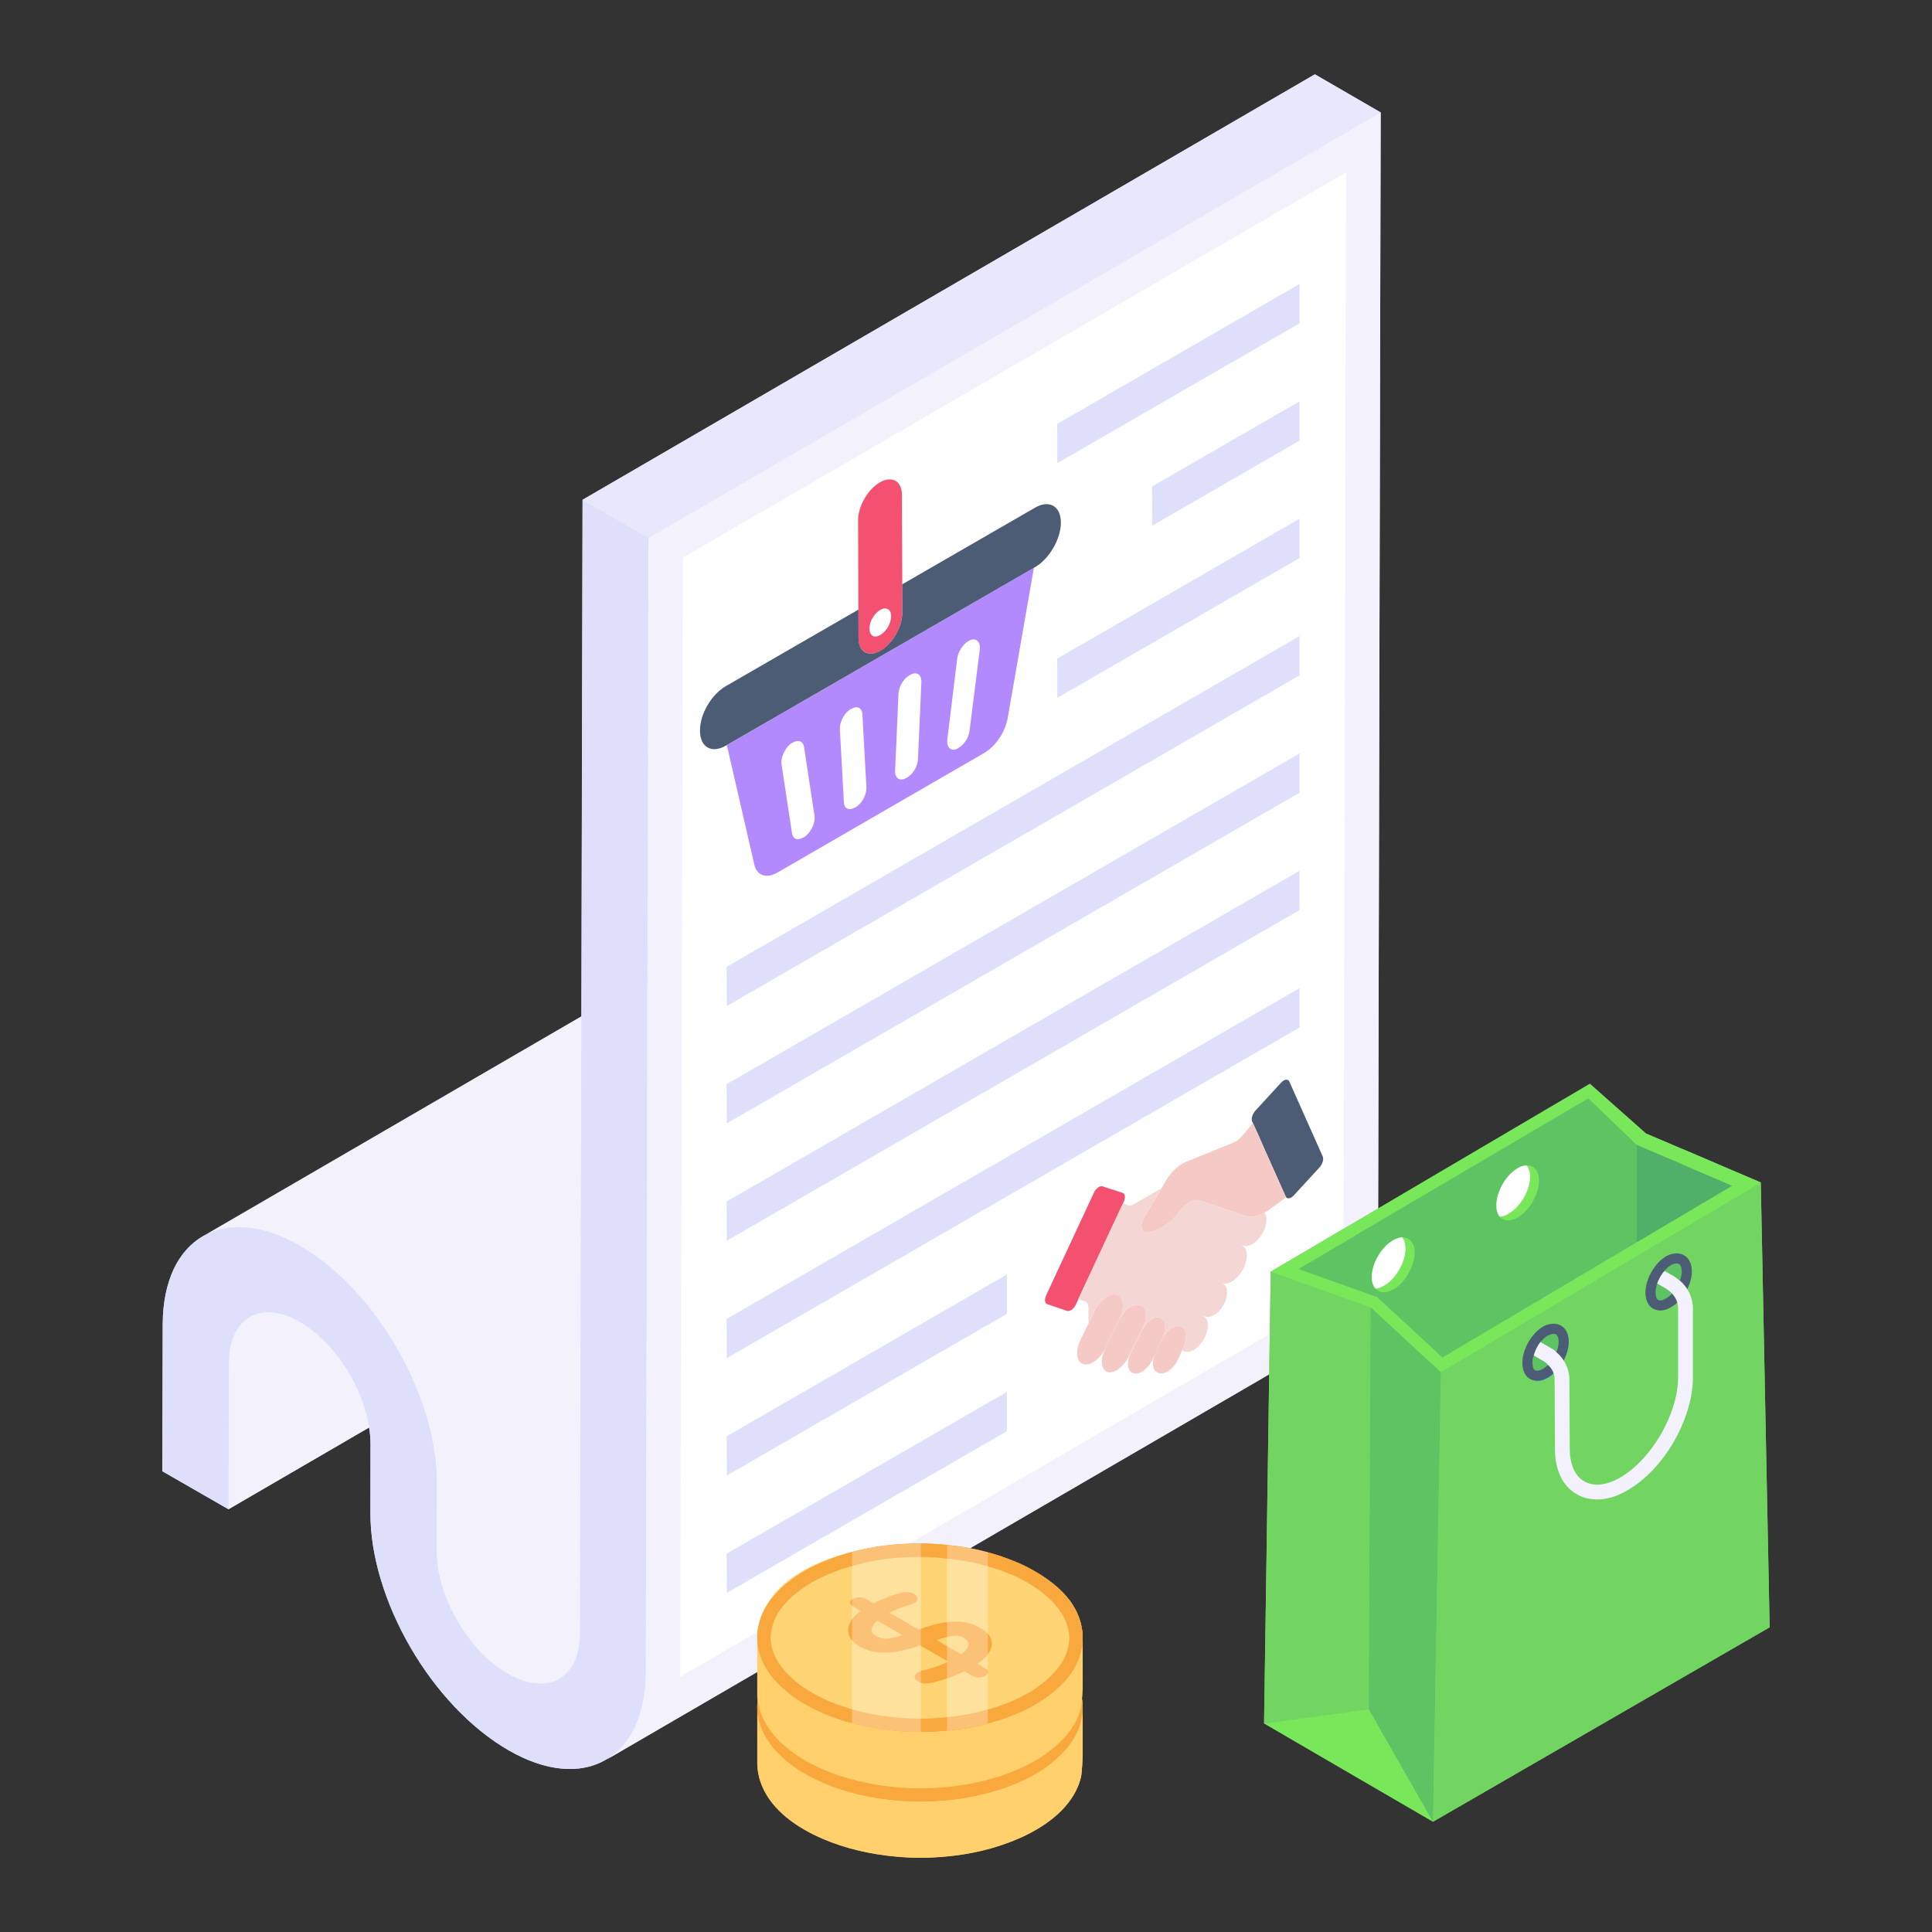 <svg id="Layer_1" enable-background="new 0 0 52 52" height="512" viewBox="0 0 52 52" width="512" xmlns="http://www.w3.org/2000/svg"><rect x="0" y="0" width="52" height="52" fill="#333333" stroke="none"/><g id="Shopping_Agreement"><g id="_x36_6"><g><g><g><g><g><path d="m37.161 3.03-.07 30.51c0 1.16-.41 1.99-1.07 2.37l-19.71 11.46c.07-.04.13-.09.2-.15-.67.54-1.69.54-2.82-.11-2.08-1.2-3.73-4.06-3.72-6.39v-1.85c0-.15-.01-.3-.04-.45l-3.78 2.2-1.78-1.02.01-3.96c.01-1.24.47-2.09 1.22-2.44l10.05-5.84.03-13.91 19.71-11.45z" fill="#e9e7fc"/></g></g></g></g><g><g><path d="m26.422 23.998c-.334.194-.554.616-.554 1.214l-.009 3.958-19.709 11.451.009-3.949c0-.598.22-1.02.554-1.222z" fill="#f3f1fc"/></g><g><path d="m34.768 33.734-19.709 11.451c-.352.211-.853.176-1.407-.141-1.055-.616-1.908-2.093-1.9-3.298v-1.847c.009-2.339-1.636-5.189-3.676-6.367-1.02-.589-1.952-.642-2.621-.255l19.709-11.451c.668-.396 1.601-.334 2.621.255 2.04 1.179 3.685 4.028 3.676 6.367v1.838c-.009 1.214.844 2.691 1.9 3.298.554.325 1.047.352 1.407.149z" fill="#f3f1fc"/></g><g><path d="m17.456 14.479-.071 30.518c-.007 2.336-1.665 3.286-3.697 2.112-2.078-1.2-3.726-4.058-3.719-6.394l.005-1.846c.003-1.205-.85-2.683-1.903-3.29-1.048-.605-1.907-.116-1.911 1.089l-.011 3.956-1.781-1.028.011-3.956c.007-2.336 1.665-3.28 3.697-2.107 2.037 1.176 3.684 4.029 3.678 6.365l-.005 1.846c-.003 1.21.85 2.688 1.903 3.296 1.094.632 1.953.142 1.956-1.068l.071-30.518z" fill="#dedffb"/></g><g><path d="m37.16 3.025-.07 30.516c0 1.161-.413 1.988-1.073 2.366l-19.709 11.459c.66-.387 1.073-1.205 1.073-2.366l.07-30.524z" fill="#f3f1fc"/></g><g><path d="m18.378 15.01 17.851-10.371-.066 28.899c0 .762-.227 1.345-.607 1.563l-17.248 10.029c.001-.043.07-30.12.07-30.12z" fill="#fff"/></g><g><path d="m15.68 13.454 19.709-11.453 1.776 1.025-19.709 11.453z" fill="#e9e7fc"/></g><g><g><g><path d="m23.696 16.415c.159-.092.292-.016.293.167.001.189-.132.418-.291.51-.165.095-.298.019-.298-.17-.001-.183.132-.412.296-.507z" fill="#fff"/></g></g><g enable-background="new"><g><g><path d="m19.563 20.056.74 3.217c.066.291.324.382.615.216l5.578-3.226c.299-.175.557-.557.624-.923l.707-4.057zm2.103 2.461-.05.025c-.15.091-.274.042-.299-.116l-.283-1.862c-.025-.166.091-.424.249-.549.017-.008.033-.017.05-.025.15-.091.283-.042.308.116l.283 1.862c.025.175-.091.424-.258.549zm1.363-.79-.017.008c-.158.091-.299.033-.299-.15l-.108-1.962c-.008-.183.116-.432.283-.532.008-.008.017-.008.025-.008.158-.1.291-.033.299.15l.108 1.962c.008.183-.116.432-.291.532zm1.679-1.297c-.008.2-.141.416-.308.507l-.017.008c-.166.091-.299 0-.291-.2l.091-2.07c.008-.2.141-.416.308-.507 0-.008.008-.008.017-.008.166-.091.299 0 .291.2zm1.388-.765c-.017.183-.15.382-.299.466l-.05.033c-.166.058-.274-.058-.249-.266l.266-2.178c.025-.183.158-.382.299-.466.017-.008.033-.017.05-.025.166-.066.283.05.258.258z" fill="#b28afd"/></g></g><g><g><path d="m24.276 13.321c0-.374-.266-.524-.59-.341-.333.191-.59.648-.59 1.023l.008 2.404v.773c.008.366.266.524.599.333.316-.183.582-.648.582-1.014v-.773zm-.582 3.767c-.158.1-.291.025-.291-.166-.008-.183.125-.416.291-.507.158-.091.291-.017.291.166 0 .191-.125.416-.291.507z" fill="#f45170"/></g></g><g><g><path d="m27.856 13.665c.382-.221.696-.048.698.398.001.439-.311.98-.693 1.2l-.031.018-8.266 4.772-.026.015c-.387.224-.696.042-.698-.398-.001-.226.073-.464.2-.684.127-.22.302-.406.493-.517l3.572-2.062.002.769c.001.372.262.527.591.337.324-.187.588-.645.587-1.017l-.002-.769z" fill="#4c5c75"/></g></g></g></g><g><g><g><g><path d="m34.978 7.643-6.523 3.766.003 1.056 6.52-3.764z" fill="#dedffb"/></g></g></g><g><g><g><path d="m34.978 10.802-3.97 2.292.003 1.056 3.967-2.291z" fill="#dedffb"/></g></g></g><g><g><g><path d="m34.978 13.961-6.523 3.766.003 1.056 6.52-3.764z" fill="#dedffb"/></g></g></g><g><g><g><path d="m34.978 17.12-15.42 8.902.003 1.056 15.417-8.901z" fill="#dedffb"/></g></g></g><g><g><g><path d="m34.978 20.279-15.42 8.902.003 1.056 15.417-8.901z" fill="#dedffb"/></g></g></g><g><g><g><path d="m34.978 23.437-15.42 8.902.003 1.056 15.417-8.901z" fill="#dedffb"/></g></g></g><g><g><g><path d="m34.978 26.596-15.42 8.903.003 1.056 15.417-8.901z" fill="#dedffb"/></g></g></g><g><g><g><path d="m27.1 34.304-7.541 4.354.003 1.056 7.538-4.352z" fill="#dedffb"/></g></g></g><g><g><g><path d="m27.1 37.463-7.541 4.354.003 1.056 7.538-4.352z" fill="#dedffb"/></g></g></g></g><g><g><g><path d="m31.555 35.739c.069-.04.137-.058.199-.049.109.019.17.124.17.264 0.0.078-.02.171-.06.265l-.057.135-.078.189c-.071.167-.189.304-.31.373-.069.04-.14.058-.202.047l-.014-.004c-.173-.028-.221-.257-.117-.514.004-.01.008-.02.013-.031l.035-.073.168-.346c.006-.01.013-.02.019-.03l.034-.047c.015-.019.03-.037.046-.055.009-.009.016-.017.023-.024.018-.018.034-.032.05-.046.002-.002.004-.003.006-.005.006-.005.011-.009.017-.013.003-.002.006-.004.008-.006.005-.004.011-.008.016-.011.003-.002.005-.004.008-.005.008-.005.015-.01.023-.014z" fill="#f5c9c6"/></g></g><g><g><path d="m31.004 35.508c.074-.043.149-.06.214-.043.095.027.146.122.147.251 0.0.086-.023.185-.07.29l-.03.064c.001-.002.002-.003.002-.005l-.129.275-.035.073c-.005.01-.009.021-.013.031l-.068.145c-.07.15-.179.269-.289.333-.075.043-.151.061-.215.044l-.014-.008c-.163-.046-.194-.297-.066-.555l.192-.388.095-.191c.07-.141.175-.256.281-.317z" fill="#f5c9c6"/></g></g><g><g><path d="m30.434 35.17c.088-.051.177-.069.253-.042l.007.004c.097.034.149.135.151.266.001.102-.027.223-.088.345l-.135.273-.253.513c-.079.159-.195.283-.312.351-.089.051-.179.07-.254.046-.095-.039-.15-.14-.15-.272-0-.101.03-.216.087-.335l.013-.031.368-.758c.005-.01.01-.02.015-.03.015-.028.031-.055.047-.081.015-.023.031-.045.047-.066.062-.078.132-.141.203-.182z" fill="#f5c9c6"/></g></g><g><g><path d="m29.798 34.897c.092-.053.185-.073.263-.048.109.035.163.148.164.296 0.0.105-.03.228-.091.353l-.013.031-.368.758c-.082.17-.207.308-.335.381-.092.053-.185.073-.265.047-.183-.058-.218-.346-.073-.648l.219-.45.162-.335c.005-.011.01-.021.016-.032.016-.03.033-.059.051-.086.016-.025.033-.048.051-.07.011-.014.022-.028.034-.041.036-.041.074-.077.114-.107.024-.018.047-.034.071-.048z" fill="#f5c9c6"/></g></g><g><g><path d="m29.574 31.949c.036-.021.072-.028.102-.018l.54.176c.068.023.082.128.028.245l-.017.033-.742 1.591-.209.449-.254.544-.064.142c-.033.069-.083.124-.133.153-.036.021-.073.028-.104.019l-.533-.18c-.068-.023-.082-.132-.031-.239l1.286-2.763c.031-.068.081-.123.132-.152z" fill="#f45170"/></g></g><g><g><path d="m34.551 29.082c.065-.037.126-.028.152.03l.898 2.013c.034.078-.006.206-.084.294l-.694.755c-.023.025-.046.043-.069.057-.055.032-.107.03-.138-.007l-.014-.023-.584-1.309-.161-.368-.137-.299-.017-.037c-.034-.074.006-.206.087-.296l.694-.755c.021-.023.044-.041.066-.054z" fill="#4c5c75"/></g></g><g><g><path d="m33.721 30.224.137.299.161.368.584 1.309.014.023-.437.323c-.047.035-.095.063-.142.09l-.075.035-.081.035-.061.016-.058.014-.071.01c-.071.006-.136-.007-.197-.027l-1.145-.392-.065-.017c-.078-.028-.174-.01-.271.046-.068.04-.137.098-.2.171l-.125.146c-.134.159-.283.286-.432.372-.136.078-.272.123-.399.127-.088.004-.136-.066-.136-.167-0-.07.023-.154.074-.238l.466-.784.122-.207c.117-.199.275-.361.438-.455.03-.017.06-.032.09-.045l1.278-.52c.021-.009.042-.019.063-.031.073-.042.145-.105.211-.186z" fill="#f5c9c6"/></g></g><g><g><path d="m30.227 32.385.129.054c.041.019.098.009.153-.022l.752-.434-.466.784c-.051.084-.074.168-.074.238 0.0.101.048.171.136.167.126-.004.263-.049.399-.127.149-.086.297-.213.432-.372l.125-.146c.063-.073.132-.132.2-.171.097-.056.193-.075.271-.046l.065.017 1.145.392c.061.019.126.033.197.027l.071-.01.058-.014.061-.016.081-.035.075-.035c.082.12.065.348-.06.565-.078.131-.172.228-.271.285-.081.047-.159.065-.227.045l-.088-.023c.19.054.225.346.073.64-.081.157-.197.282-.314.349-.082.047-.164.066-.235.05l-.037-.01c.18.044.201.329.046.598-.068.118-.159.211-.251.264-.076.044-.152.06-.217.041l-.35-.106.251.077c.187.056.205.354.039.641-.071.123-.172.228-.267.283-.081.047-.163.063-.231.043l-.092-.025.057-.135c.04-.094.061-.187.06-.265-0-.14-.062-.245-.17-.264-.062-.009-.131.01-.199.049-.008.005-.016.01-.024.015-.013.009-.019.013-.024.017-.014.01-.02.015-.025.019-.022.018-.038.033-.054.048-.01.01-.017.017-.024.025-.029.032-.056.066-.081.103-.007.01-.013.02-.019.03-.014.023-.027.046-.039.071l.028-.06c.047-.105.071-.205.07-.29-0-.129-.052-.224-.147-.251-.064-.017-.139-0-.214.043-.106.061-.211.176-.281.317l-.095.191.128-.273c.061-.122.089-.243.088-.345-.002-.132-.053-.232-.151-.266-.082-.03-.171-.012-.26.039-.071.041-.142.104-.203.182-.016.021-.032.043-.047.066-.017.026-.033.053-.047.081-.005.01-.01.02-.015.03l.013-.031c.061-.125.091-.248.091-.353-0-.148-.055-.261-.164-.296-.078-.025-.171-.005-.263.048-.024.014-.048.03-.071.048-.039.03-.078.066-.114.107-.011.013-.023.027-.034.041-.018.022-.035.046-.051.07-.018.028-.035.056-.051.086-.005.01-.011.021-.016.032l-.162.335-.001-.409c-0-.101-.041-.175-.116-.19l-.16-.048.254-.544.209-.449z" fill="#f4d6d4"/></g></g></g></g><g><g><g><g><g><path d="m29.121 45.73v.01c.02.07.02.15.02.22v1.22c0 .12-.02.54-.05.66-.33 1.36-2.28 2.02-3.67 2.13-.43.04-.86.04-1.29 0-1.41-.12-3.34-.76-3.7-2.13-.03-.13-.05-.26-.05-.39v-1.49c0-.06 0-.13.01-.19-.01-.06-.01-.12-.01-.19v-1.49c0-.12.01-.25.05-.38.388-1.606 2.696-2.16 4.35-2.16 1.742 0 4.36.814 4.36 2.54v1.22c0 .07-.01.26-.02.42z" fill="#ffd06c"/></g></g></g></g></g><g><g><g><g><path d="m29.138 45.963.003 1.22c0 .121-.018.534-.047.655-.098.402-.369.794-.809 1.136-.123.101-.264.195-.418.284-.152.089-.315.172-.49.244-.588.255-1.261.414-1.958.472-.425.036-.858.038-1.285 0-.697-.06-1.377-.217-1.967-.472-.17-.072-.333-.154-.49-.244-.154-.089-.295-.183-.422-.284-.443-.34-.715-.733-.82-1.138-.034-.127-.051-.255-.051-.384l.002-1.493c0 .121.018.244.049.364.105.405.378.796.82 1.138.127.098.268.192.422.282.156.092.32.172.49.244.59.255 1.27.414 1.967.472.427.038.861.038 1.288 0 .695-.058 1.37-.215 1.956-.472.174-.072.338-.152.49-.241.154-.089.295-.186.418-.284.44-.342.711-.735.809-1.138.029-.118.045-.239.045-.36z" fill="#ffd06c"/></g><g><path d="m27.846 44.158c.156.09.297.185.42.283.443.341.718.733.823 1.137.064.247.065.498.004.745-.099.403-.368.794-.809 1.136-.123.1-.263.194-.418.284-.153.089-.316.171-.489.243-.587.255-1.262.413-1.958.471-.427.036-.86.037-1.286 0-.697-.059-1.377-.217-1.967-.472-.17-.072-.334-.153-.489-.243-.156-.09-.296-.184-.423-.283-.443-.341-.715-.733-.822-1.138-.065-.246-.065-.498-.006-.744.1-.404.37-.795.809-1.136.125-.101.265-.195.418-.284.155-.09.318-.171.489-.243.589-.256 1.264-.414 1.961-.473.425-.035.858-.035 1.285.001.699.06 1.376.218 1.966.473.174.072.337.153.492.243z" fill="#f9a83d"/></g><g><path d="m29.092 46.325c-.094.398-.369.796-.811 1.136-.123.101-.26.195-.412.282-.152.087-.318.174-.492.246-.246.109-.514.195-.789.268-.355.094-.724.159-1.1.195-.022 0-.043.007-.065.007-.21.014-.42.029-.637.029-.217 0-.434-.007-.651-.029-.413-.036-.818-.101-1.201-.21-.268-.065-.521-.159-.767-.26-.166-.072-.333-.159-.492-.246-.152-.087-.297-.181-.42-.282-.441-.34-.716-.738-.825-1.136-.065-.246-.065-.499 0-.745.094-.405.369-.796.803-1.136.13-.101.268-.195.42-.289.159-.087.318-.166.492-.239.246-.109.514-.203.789-.268.376-.109.767-.174 1.172-.21.224-.015.456-.022.68-.022.195 0 .405.007.601.029.036 0 .065.007.101.014.376.029.745.094 1.1.195.268.065.521.159.767.26.174.072.333.152.492.246.152.087.297.181.42.282.441.34.716.731.825 1.136.065.246.065.499-0.0.745z" fill="#f9a83d"/></g><g><path d="m24.786 48.127c-.205 0-.411-.007-.616-.027-.428-.037-.799-.102-1.138-.198-.277-.067-.523-.163-.728-.247-.15-.065-.306-.147-.456-.229-.127-.073-.255-.155-.363-.244-.373-.287-.614-.614-.706-.952-.049-.183-.049-.372.001-.557.078-.335.311-.658.676-.944.12-.093.247-.18.387-.267.131-.071.279-.145.441-.213.249-.11.494-.193.733-.249.351-.101.712-.165 1.121-.202.208-.013.431-.02.648-.02.182 0 .378.007.561.027l.113.015c.354.027.7.089 1.028.183.282.069.537.168.729.247.156.065.301.137.445.223.139.079.266.162.375.251.375.289.615.615.705.95.049.185.049.373-0.0.559-.078.332-.32.664-.681.943-.117.095-.238.178-.372.254-.139.08-.292.16-.452.227-.218.096-.458.177-.741.251-.333.089-.683.151-1.043.186-.257.021-.459.035-.667.035z" fill="#ffd475"/></g><g><g><path d="m26.623 46.344c.073-.12.087-.24.053-.353-.04-.113-.133-.213-.273-.293-.18-.106-.366-.166-.566-.18-.193-.007-.379.007-.566.047-.16.04-.339.093-.546.166l-.785-.453c.18-.093.373-.166.572-.22l.093-.033c.067-.04.093-.087.087-.133-.007-.047-.033-.087-.087-.12-.1-.053-.226-.067-.353-.033-.246.067-.499.16-.739.286l-.206-.12c-.053-.027-.107-.04-.18-.04-.067 0-.126.013-.173.04-.047.027-.073.066-.073.1 0 .04.027.073.08.106l.206.12c-.146.106-.246.213-.293.326-.06.12-.06.24-.02.346.053.113.153.206.286.286.166.093.339.146.539.16.18.013.373 0 .552-.047.153-.027.339-.08.533-.146l.759.439c-.213.1-.446.186-.699.24-.047.013-.08.027-.113.047-.06.033-.1.08-.093.126 0 .047.033.087.093.12.047.027.1.047.166.053l.18-.013c.32-.073.626-.18.905-.313l.206.12c.053.027.12.047.18.047.067-.007.126-.02.173-.047.047-.027.073-.067.073-.1 0-.04-.027-.073-.073-.1l-.213-.126c.146-.093.253-.2.313-.306zm-3.042-.433c-.093-.06-.14-.12-.12-.2.013-.073.067-.146.153-.22l.679.393c-.153.047-.293.073-.399.087-.126.013-.22-.013-.313-.06zm2.283.486-.659-.386c.166-.053.319-.093.433-.106.12-.02.206-.007.28.04.14.08.28.213-.053.453z" fill="#f9a83d"/></g></g></g></g><g><g><g><path d="m29.138 44.092.003 1.22c0 .121-.018.534-.047.655-.098.402-.369.794-.809 1.136-.123.101-.264.195-.418.284-.152.089-.315.172-.49.244-.588.255-1.261.414-1.958.472-.425.036-.858.038-1.285 0-.697-.06-1.377-.217-1.967-.472-.17-.072-.333-.154-.49-.244-.154-.089-.295-.183-.422-.284-.443-.34-.715-.733-.82-1.138-.034-.127-.051-.255-.051-.384l.002-1.493c0 .121.018.244.049.364.105.405.378.796.82 1.138.127.098.268.192.422.282.156.092.32.172.49.244.59.255 1.27.414 1.967.472.427.038.861.038 1.288 0 .695-.058 1.37-.215 1.956-.472.174-.072.338-.152.49-.241.154-.089.295-.186.418-.284.44-.342.711-.735.809-1.138.029-.118.045-.239.045-.36z" fill="#ffd06c"/></g><g><path d="m27.846 42.287c.156.09.297.185.42.283.443.341.718.733.823 1.137.064.247.065.498.004.745-.099.403-.368.794-.809 1.136-.123.1-.263.194-.418.284-.153.089-.316.171-.489.243-.587.255-1.262.413-1.958.471-.427.036-.86.037-1.286 0-.697-.059-1.377-.217-1.967-.472-.17-.072-.334-.153-.489-.243-.156-.09-.296-.184-.423-.283-.443-.341-.715-.733-.822-1.138-.065-.246-.065-.498-.006-.744.1-.404.37-.795.809-1.136.125-.101.265-.195.418-.284.155-.09.318-.171.489-.243.589-.256 1.264-.414 1.961-.473.425-.035.858-.035 1.285.001.699.06 1.376.218 1.966.473.174.072.337.153.492.243z" fill="#f9a83d"/></g><g><path d="m29.092 44.454c-.094.398-.369.796-.811 1.136-.123.101-.26.195-.412.282-.152.087-.318.174-.492.246-.246.109-.514.195-.789.268-.355.094-.724.159-1.1.195-.022 0-.043.007-.065.007-.21.014-.42.029-.637.029-.217 0-.434-.007-.651-.029-.413-.036-.818-.101-1.201-.21-.268-.065-.521-.159-.767-.26-.166-.072-.333-.159-.492-.246-.152-.087-.297-.181-.42-.282-.441-.34-.716-.738-.825-1.136-.065-.246-.065-.499 0-.745.094-.405.369-.796.803-1.136.13-.101.268-.195.42-.289.159-.087.318-.166.492-.239.246-.109.514-.203.789-.268.376-.109.767-.174 1.172-.21.224-.015.456-.022.68-.022.195 0 .405.007.601.029.036 0 .065.007.101.014.376.029.745.094 1.1.195.268.065.521.159.767.26.174.072.333.152.492.246.152.087.297.181.42.282.441.34.716.731.825 1.136.065.246.065.499-0.0.745z" fill="#f9a83d"/></g><g><path d="m24.786 46.256c-.205 0-.411-.007-.616-.027-.428-.037-.799-.102-1.138-.198-.277-.067-.523-.163-.728-.247-.15-.065-.306-.147-.456-.229-.127-.073-.255-.155-.363-.244-.373-.287-.614-.614-.706-.952-.049-.183-.049-.372.001-.557.078-.335.311-.658.676-.944.12-.093.247-.18.387-.267.131-.071.279-.145.441-.213.249-.11.494-.193.733-.249.351-.101.712-.165 1.121-.202.208-.013.431-.02.648-.02.182 0 .378.007.561.027l.113.015c.354.027.7.089 1.028.183.282.069.537.168.729.247.156.065.301.137.445.223.139.079.266.162.375.251.375.289.615.615.705.95.049.185.049.373-0.0.559-.078.332-.32.664-.681.943-.117.095-.238.178-.372.254-.139.08-.292.16-.452.227-.218.096-.458.177-.741.251-.333.089-.683.151-1.043.186-.257.021-.459.035-.667.035z" fill="#ffd475"/></g><g><g><path d="m26.623 44.473c.073-.12.087-.24.053-.353-.04-.113-.133-.213-.273-.293-.18-.106-.366-.166-.566-.18-.193-.007-.379.007-.566.047-.16.04-.339.093-.546.166l-.785-.453c.18-.093.373-.166.572-.22l.093-.033c.067-.04.093-.087.087-.133-.007-.047-.033-.087-.087-.12-.1-.053-.226-.067-.353-.033-.246.067-.499.16-.739.286l-.206-.12c-.053-.027-.107-.04-.18-.04-.067 0-.126.013-.173.04-.047.027-.073.066-.073.1 0 .04.027.073.08.106l.206.12c-.146.106-.246.213-.293.326-.06.12-.06.24-.02.346.053.113.153.206.286.286.166.093.339.146.539.16.18.013.373 0 .552-.047.153-.027.339-.08.533-.146l.759.439c-.213.1-.446.186-.699.24-.047.013-.08.027-.113.047-.06.033-.1.08-.093.126 0 .047.033.087.093.12.047.027.1.047.166.053l.18-.013c.32-.073.626-.18.905-.313l.206.12c.053.027.12.047.18.047.067-.007.126-.02.173-.047.047-.027.073-.067.073-.1 0-.04-.027-.073-.073-.1l-.213-.126c.146-.093.253-.2.313-.306zm-3.042-.433c-.093-.06-.14-.12-.12-.2.013-.073.067-.146.153-.22l.679.393c-.153.047-.293.073-.399.087-.126.013-.22-.013-.313-.06zm2.283.486-.659-.386c.166-.053.319-.093.433-.106.12-.02.206-.007.28.04.14.08.28.213-.053.453z" fill="#f9a83d"/></g></g><g opacity=".3"><g><path d="m24.786 41.545v5.073c-.217 0-.434-.007-.651-.029-.413-.036-.818-.101-1.201-.21v-4.602c.376-.109.767-.174 1.172-.21.224-.015.456-.022.68-.022z" fill="#fff"/></g><g><path d="m26.588 41.784v4.602c-.355.094-.724.159-1.1.195v-4.993c.376.029.745.094 1.1.195z" fill="#fff"/></g></g></g></g></g></g><g><g><g><path d="m47.631 43.8-9.06 5.23-4.54-2.64-.01-.01.18-12.15c.1-.06 9.16-5.4 8.59-5.06l1.51 1.34.99.42 2.1.9z" fill="#72d561"/></g></g></g><g><g><g><path d="m36.843 46.004-2.815.385 4.542 2.644z" fill="#78e75a"/></g><g><path d="m34.204 34.226 8.591-5.053 1.504 1.333 3.093 1.322-8.609 5.103-1.89-1.743z" fill="#78e75a"/></g><g><path d="m42.749 29.563-7.809 4.594 2.118.758 1.765 1.628 5.228-3.099v-2.63z" fill="#5ec363"/></g><g><path d="m44.051 30.813v2.63l2.578-1.529z" fill="#50b069"/></g><g><g><path d="m38.076 33.71c0 .366-.255.813-.574.996-.199.111-.374.096-.478-.024-.064-.064-.104-.167-.104-.311 0-.358.255-.805.574-.988.096-.056.175-.08.247-.08.199 0 .335.151.335.406z" fill="#78e75a"/></g></g><g><g><path d="m41.422 31.774c0 .366-.255.813-.574.996-.207.12-.382.096-.486-.024-.056-.072-.088-.175-.088-.303 0-.366.255-.813.566-.996.088-.056.175-.08.247-.08.199-.008.335.143.335.406z" fill="#78e75a"/></g></g><g><g><path d="m37.829 33.606c0 .366-.255.813-.574.996-.088.048-.159.072-.231.08-.064-.064-.104-.167-.104-.311 0-.358.255-.805.574-.988.096-.056.175-.08.247-.08.056.072.088.175.088.303z" fill="#fff"/></g></g><g><g><path d="m41.183 31.67c0 .366-.255.813-.582.996-.08.056-.167.08-.239.08-.056-.072-.088-.175-.088-.303 0-.366.255-.813.566-.996.088-.056.175-.08.247-.08.056.064.096.167.096.303z" fill="#fff"/></g></g><g><path d="m36.893 35.189-.052 10.82-2.817.376.177-12.156z" fill="#72d561"/></g><g><path d="m36.892 35.187 1.89 1.743-.213 12.102-1.727-3.029z" fill="#5ec363"/></g><g><path d="m47.392 31.827.237 11.971-9.059 5.235.213-12.102z" fill="#72d561"/></g><g><g><path d="m42.223 36.104c0 .366-.255.813-.574.996-.199.111-.374.096-.478-.024-.064-.064-.104-.167-.104-.311 0-.358.255-.805.574-.988.096-.056.175-.08.247-.08.199 0 .335.151.335.406z" fill="#57b3fe"/></g></g><g><path d="m41.976 36.001c0 .366-.255.813-.574.996-.088.048-.159.072-.231.08-.064-.064-.104-.167-.104-.311 0-.358.255-.805.574-.988.096-.056.175-.08.247-.08.056.072.088.175.088.303z" fill="#5ec363"/></g><g><path d="m45.33 34.065c0 .366-.255.813-.582.996-.08.056-.167.08-.239.08-.056-.072-.088-.175-.088-.303 0-.366.255-.813.566-.996.088-.056.175-.08.247-.08.056.064.096.167.096.303z" fill="#5ec363"/></g><g><path d="m44.689 35.272c-.112 0-.214-.044-.295-.131-.072-.095-.106-.214-.106-.355 0-.354.239-.779.545-.967.134-.08.244-.082.301-.083.099 0 .192.035.263.103.064.061.139.176.139.381 0 .361-.245.784-.557.962-.099.06-.197.09-.29.09zm.44-1.265c-.024-0-.08-.002-.155.043-.224.138-.414.475-.414.735 0 .079.015.145.043.182.048.051.13.046.238-.019.231-.132.423-.464.423-.728 0-.085-.019-.151-.055-.184-.02-.019-.046-.029-.08-.029z" fill="#4c5c75"/></g><g><path d="m41.376 37.165c-.112 0-.214-.044-.295-.131-.072-.095-.106-.214-.106-.355 0-.354.239-.779.545-.967.134-.08.244-.082.301-.083.099 0 .192.035.263.103.064.061.139.176.139.381 0 .361-.245.783-.557.962-.099.06-.197.09-.29.09zm.521-1.236c-.018-.018-.045-.027-.081-.027-.027 0-.082 0-.154.045-.072.036-.136.1-.199.172-.082.1-.145.235-.181.362-.027.072-.036.136-.036.199 0 .081.018.145.045.181.045.045.127.045.235-.018.045-.027.1-.063.136-.109.1-.091.181-.217.226-.344.045-.091.063-.19.063-.281 0-.082-.018-.145-.054-.181z" fill="#4c5c75"/></g><g><g><path d="m45.565 35.214v1.856c0 1.132-.797 2.508-1.784 3.052-.272.163-.543.235-.797.235-.199 0-.389-.045-.552-.145-.38-.217-.58-.652-.58-1.222l-.009-1.856c0-.154-.063-.299-.181-.398l-.009-.009c-.027-.045-.063-.063-.109-.091l-.263-.154c.036-.127.1-.263.181-.362l.281.163c.045.027.1.054.136.1l.009.009c.217.181.353.453.353.743l.009 1.856c0 .417.136.733.389.878.245.145.58.118.951-.091.851-.48 1.576-1.721 1.576-2.708v-1.856c0-.154-.063-.29-.163-.398l-.009-.009c-.036-.036-.072-.063-.118-.1l-.272-.163c.045-.118.109-.245.199-.335l.272.154c.045.036.082.063.136.109h.009c.208.181.344.453.344.743z" fill="#f3f1fc"/></g></g><g><path d="m45.29 30.929v.412l1.339.575-2.577 1.523-5.228 3.099-1.763-1.628-2.118-.751 1.524-.899h-.29v-.195l-1.972 1.16 2.688.962 1.89 1.743 8.609-5.103z" fill="#78e75a"/></g></g></g></g></g></svg>